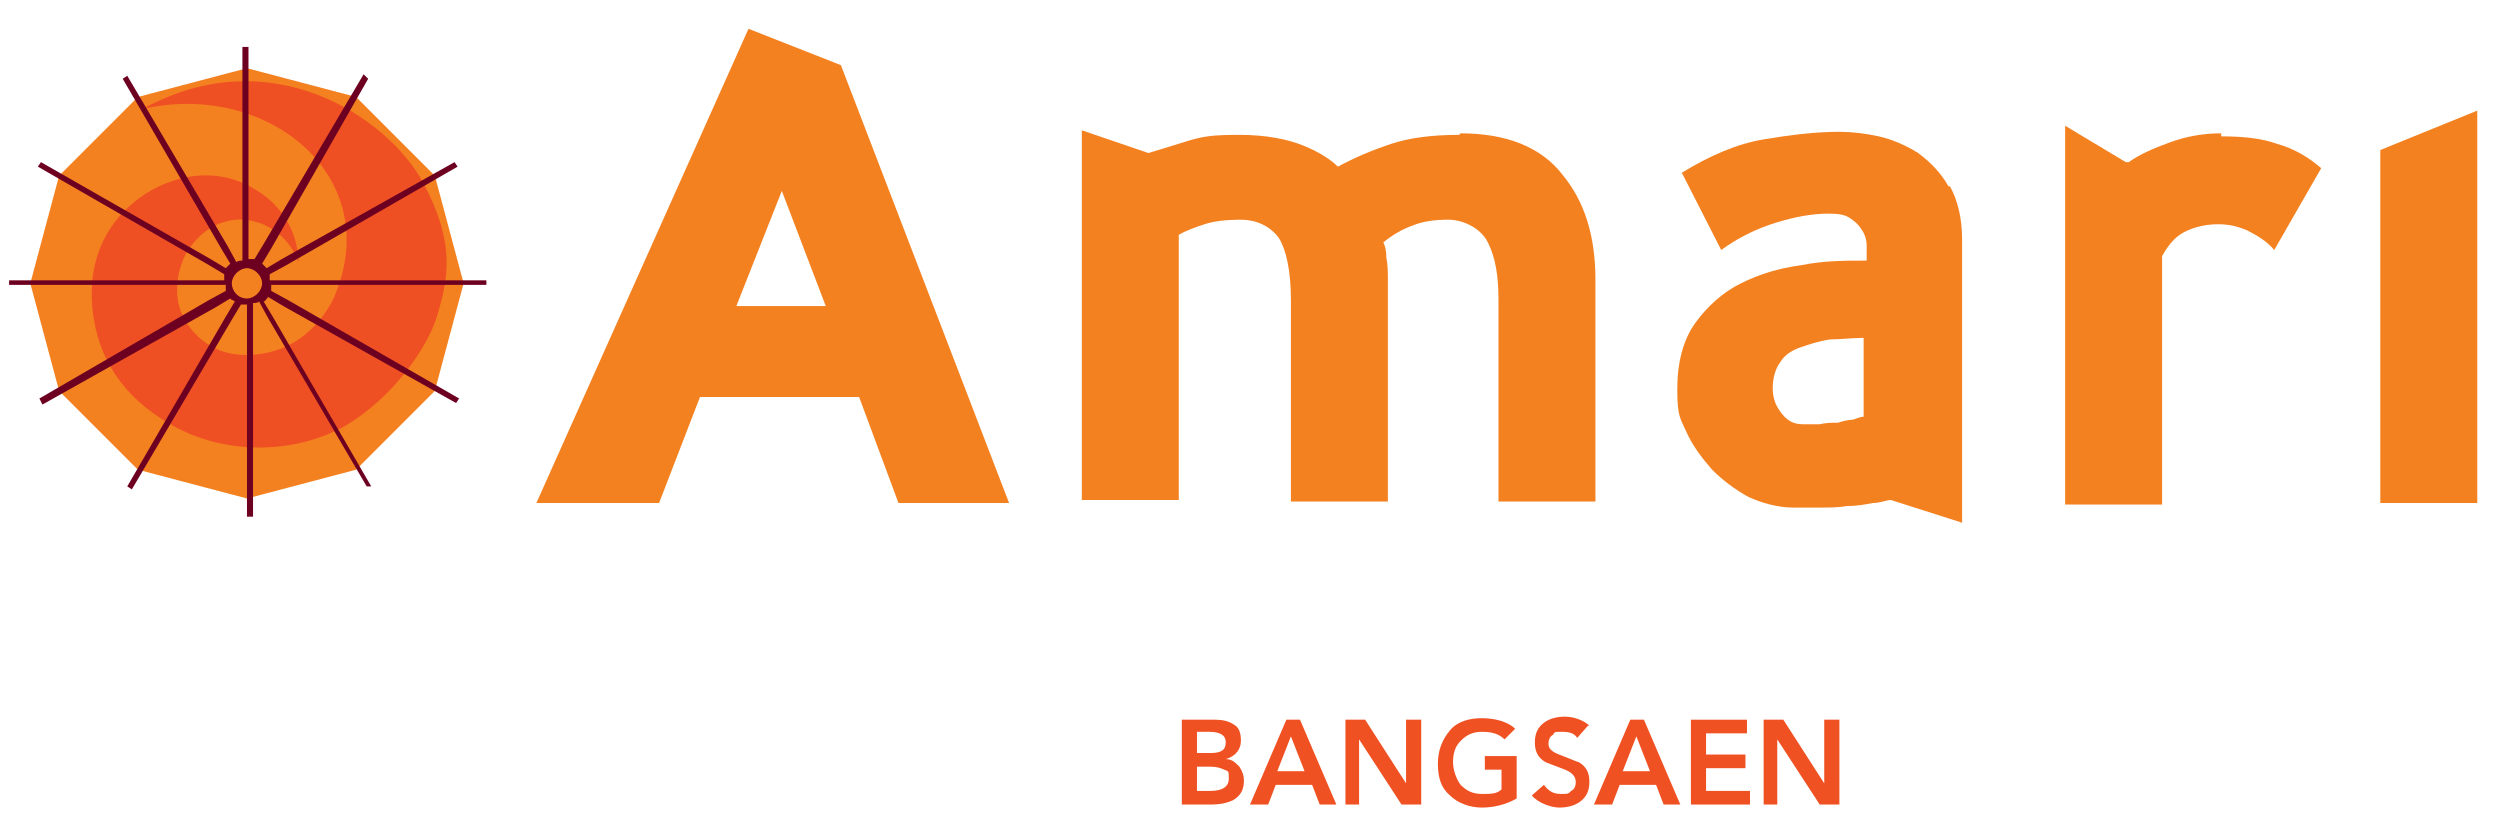 <?xml version="1.0" encoding="UTF-8"?>
<svg xmlns="http://www.w3.org/2000/svg" width="165" height="55" version="1.1" xmlns:dc="http://purl.org/dc/elements/1.1/" xmlns:rdf="http://www.w3.org/1999/02/22-rdf-syntax-ns#" xmlns:stDim="http://ns.adobe.com/xap/1.0/sType/Dimensions#" xmlns:x="adobe:ns:meta/" xmlns:xmp="http://ns.adobe.com/xap/1.0/" xmlns:xmpG="http://ns.adobe.com/xap/1.0/g/" xmlns:xmpGImg="http://ns.adobe.com/xap/1.0/g/img/" xmlns:xmpTPg="http://ns.adobe.com/xap/1.0/t/pg/" viewBox="0 0 165 55">
  <defs>
    <style>
      .cls-1 {
        fill: #f05123;
        stroke: #f05123;
        stroke-miterlimit: 10;
        stroke-width: 0px;
      }

      .cls-2 {
        fill: #f48120;
      }

      .cls-3 {
        fill: #6d0020;
      }

      .cls-4 {
        fill: #ef5023;
      }
    </style>
  </defs>
  <!-- Generator: Adobe Illustrator 28.7.5, SVG Export Plug-In . SVG Version: 1.2.0 Build 176)  -->
  <g>
    <g id="Layer_1">
      <g>
        <g>
          <path class="cls-1" d="M78,53.1v-5.6h2.2c.5,0,.9.1,1.2.3.4.2.5.6.5,1.1s-.3,1-1,1.2h0c.4,0,.6.2.9.5.2.3.3.6.3.9,0,.6-.2,1-.7,1.3-.4.2-.9.3-1.5.3h-2ZM79,48.3v1.4h.9c.7,0,1-.2,1-.7s-.4-.7-1.1-.7h-.8ZM79,50.6v1.6h.9c.8,0,1.2-.3,1.2-.8s0-.5-.3-.6c-.2-.1-.5-.2-.9-.2h-1Z"/>
          <path class="cls-1" d="M82.5,53.1l2.4-5.6h.9l2.4,5.6h-1.1l-.5-1.3h-2.4l-.5,1.3h-1.1ZM84.4,50.9h1.7l-.9-2.3-.9,2.3Z"/>
          <path class="cls-1" d="M88.8,53.1v-5.6h1.3l2.7,4.2h0v-4.2h1v5.6h-1.3l-2.8-4.3v4.3h-1Z"/>
          <path class="cls-1" d="M100.1,49.8v2.9c-.7.4-1.5.6-2.3.6s-1.6-.3-2.1-.8c-.6-.5-.8-1.2-.8-2.1s.3-1.6.8-2.2,1.3-.8,2.1-.8,1.7.2,2.2.7l-.7.7c-.4-.4-.9-.5-1.5-.5s-1,.2-1.4.6c-.4.4-.5.9-.5,1.4s.2,1.1.5,1.5c.4.4.8.6,1.4.6s1,0,1.3-.3v-1.3h-1.1v-.9h2.1Z"/>
          <path class="cls-1" d="M104.8,47.9l-.7.8c-.2-.3-.5-.4-1-.4s-.5,0-.6.2c-.2.1-.3.3-.3.6s.2.5.7.7c.8.3,1.2.5,1.3.5.5.3.7.7.7,1.3s-.2,1-.6,1.3c-.4.3-.9.4-1.4.4s-1.4-.3-1.8-.8l.8-.7c.3.4.6.6,1.1.6s.5,0,.7-.2c.2-.1.3-.3.3-.6s-.2-.6-.7-.8c-.8-.3-1.3-.5-1.3-.5-.5-.3-.7-.7-.7-1.3s.2-1,.6-1.3c.4-.3.9-.4,1.4-.4s1.2.2,1.6.6Z"/>
          <path class="cls-1" d="M105.2,53.1l2.4-5.6h.9l2.4,5.6h-1.1l-.5-1.3h-2.4l-.5,1.3h-1.1ZM107.2,50.9h1.7l-.9-2.3-.9,2.3Z"/>
          <path class="cls-1" d="M111.6,53.1v-5.6h3.7v.9h-2.7v1.4h2.6v.9h-2.6v1.5h2.9v.9h-3.9Z"/>
          <path class="cls-1" d="M116.4,53.1v-5.6h1.3l2.7,4.2h0v-4.2h1v5.6h-1.3l-2.8-4.3v4.3h-1Z"/>
        </g>
        <g>
          <polygon class="cls-2" points="16.3 32.9 9.1 31 3.9 25.8 2 18.7 3.9 11.6 9.1 6.4 16.3 4.5 23.5 6.4 28.7 11.6 30.6 18.7 28.7 25.8 23.5 31 16.3 32.9 16.3 32.9"/>
          <path class="cls-4" d="M9.4,7.2c8.2-1.9,16,4.4,12.7,12.3,0,0-1.4,3.6-5.3,3.9-3.2.3-4.5-2-4.8-2.7-.5-1.1-.4-2.7.3-4,1-1.6,2.2-2.1,3.3-2.2,1-.1,3.2.4,4.1,2.8,0-.3,0-3-2.7-4.7-3.1-2-6.4-.7-8.1.7-2,1.6-3.3,4.2-2.7,7.8.5,3.1,2.4,5.5,5.4,7.1,3.4,1.8,7.8,1.8,11.2-.1,3.2-1.9,5.4-5.2,6-7.1.8-2.6,1.3-4.9-.9-9-2.3-4.2-10-9.5-18.5-4.8"/>
          <path class="cls-3" d="M19,18.5h-1.2s0,0,0,0c0-.1,0-.3,0-.4l1.1-.6,11.3-6.5-.2-.3-11.4,6.4-1,.6h0c0,0-.2-.2-.3-.3l.6-1,6.4-11.2h0c0,0-.3-.3-.3-.3l-6.6,11.2-.6,1h0c-.1,0-.2,0-.4,0v-1.2s0-12.8,0-12.8h0c0,0-.4,0-.4,0v12.9c0,0,0,1.2,0,1.2h0c-.1,0-.3,0-.4.1l-.6-1.1-6.6-11.2-.3.2,6.5,11.2.6,1h0c-.1.1-.2.2-.3.3l-1-.6L2.7,10.7l-.2.3,11.3,6.5,1,.6h0c0,.1,0,.3,0,.4h-1.2s-13,0-13,0h0v.3h13.1c0,0,1.2,0,1.2,0h0c0,.1,0,.3,0,.4l-1.1.6-11.2,6.5h0s.2.4.2.4l11.4-6.4,1-.6s0,0,.1.1c0,0,.1,0,.2.1l-.6,1-6.5,11.2.3.2,6.6-11.2.6-1h0c.1,0,.2,0,.4,0v1.2s0,12.8,0,12.8h0c0,0,.4,0,.4,0v-12.9c0,0,0-1.2,0-1.2h0c.1,0,.3,0,.4-.1l.6,1.1,6.5,11.1h0c0,0,.3,0,.3,0l-6.5-11.2-.6-1h0c.1,0,.2-.2.3-.3l1,.6,11.4,6.4.2-.3-11.3-6.5-1.1-.6h0c0-.1,0-.2,0-.4h1.2s13,0,13,0h0v-.3h-13.1ZM16.3,19.7c-.6,0-1-.5-1-1s.5-1,1-1,1,.5,1,1-.5,1-1,1h0Z"/>
          <path class="cls-2" d="M96.3,8.9c-1.8,0-3.3.2-4.5.6-1.2.4-2.4.9-3.5,1.5-.5-.5-1.3-1-2.3-1.4-1-.4-2.4-.7-4.2-.7s-2.4.1-3.4.4c-1,.3-1.9.6-2.6.8l-4.4-1.5v24.4s6.4,0,6.4,0V15.5c.5-.3,1.1-.5,1.7-.7.6-.2,1.4-.3,2.4-.3s1.9.4,2.5,1.2c.5.8.8,2.2.8,4.1v13.3h6.4v-14.6c0-.5,0-1-.1-1.5,0-.5-.1-.8-.2-1,.6-.5,1.3-.9,1.9-1.1.7-.3,1.5-.4,2.4-.4s2.1.5,2.6,1.5c.5,1,.7,2.2.7,3.8v13.3h6.4v-14.6c0-2.9-.7-5.2-2.2-7-1.4-1.8-3.7-2.7-6.7-2.7"/>
          <path class="cls-2" d="M128.6,12.3c-.5-.9-1.2-1.6-2-2.2-.8-.5-1.7-.9-2.6-1.1-.9-.2-1.8-.3-2.6-.3-1.6,0-3.2.2-5,.5-1.8.3-3.6,1.1-5.4,2.2l2.6,5.1c1.1-.8,2.3-1.4,3.6-1.8,1.3-.4,2.4-.6,3.5-.6s1.3.2,1.8.6c.4.4.7.9.7,1.5v1c-1.4,0-2.8,0-4.3.3-1.5.2-2.8.6-4,1.2-1.2.6-2.2,1.5-3,2.6-.8,1.1-1.2,2.6-1.2,4.4s.2,1.9.6,2.8c.4.9,1,1.7,1.7,2.5.7.7,1.5,1.3,2.4,1.8.9.4,1.9.7,3,.7s1.1,0,1.7,0c.6,0,1.2,0,1.8-.1.6,0,1.2-.1,1.7-.2.5,0,.9-.2,1.2-.2l4.7,1.5V15.8c0-1.4-.3-2.6-.8-3.5M123,27.5c-.2,0-.4.1-.7.2-.3,0-.7.1-1,.2-.4,0-.8,0-1.2.1-.4,0-.8,0-1.1,0-.6,0-1-.2-1.4-.7-.4-.5-.6-1-.6-1.7s.2-1.3.5-1.7c.3-.5.8-.8,1.4-1,.6-.2,1.2-.4,1.9-.5.7,0,1.4-.1,2.2-.1v5.2h0Z"/>
          <path class="cls-2" d="M146.6,8.8c-1.2,0-2.3.2-3.4.6-1.1.4-2,.8-2.7,1.3h-.2l-4-2.4v25h6.4v-16.4c.5-.9,1-1.4,1.7-1.7.7-.3,1.4-.4,2-.4s1.2.1,1.9.4c.6.3,1.3.7,1.8,1.3l3.1-5.4c-.8-.7-1.8-1.3-2.9-1.6-1.1-.4-2.4-.5-3.7-.5"/>
          <polygon class="cls-2" points="157.1 9.9 157.1 33.2 163.5 33.2 163.5 7.3 157.1 9.9 157.1 9.9"/>
          <path class="cls-2" d="M55.5,4.3l-6.1-2.4-14,31.3h8.1l2.7-7h10.5l2.6,7h7.3l-11.1-28.9h0ZM48.6,20.2l3-7.6,2.9,7.6h-5.9Z"/>
        </g>
      </g>
    </g>
  </g>
</svg>